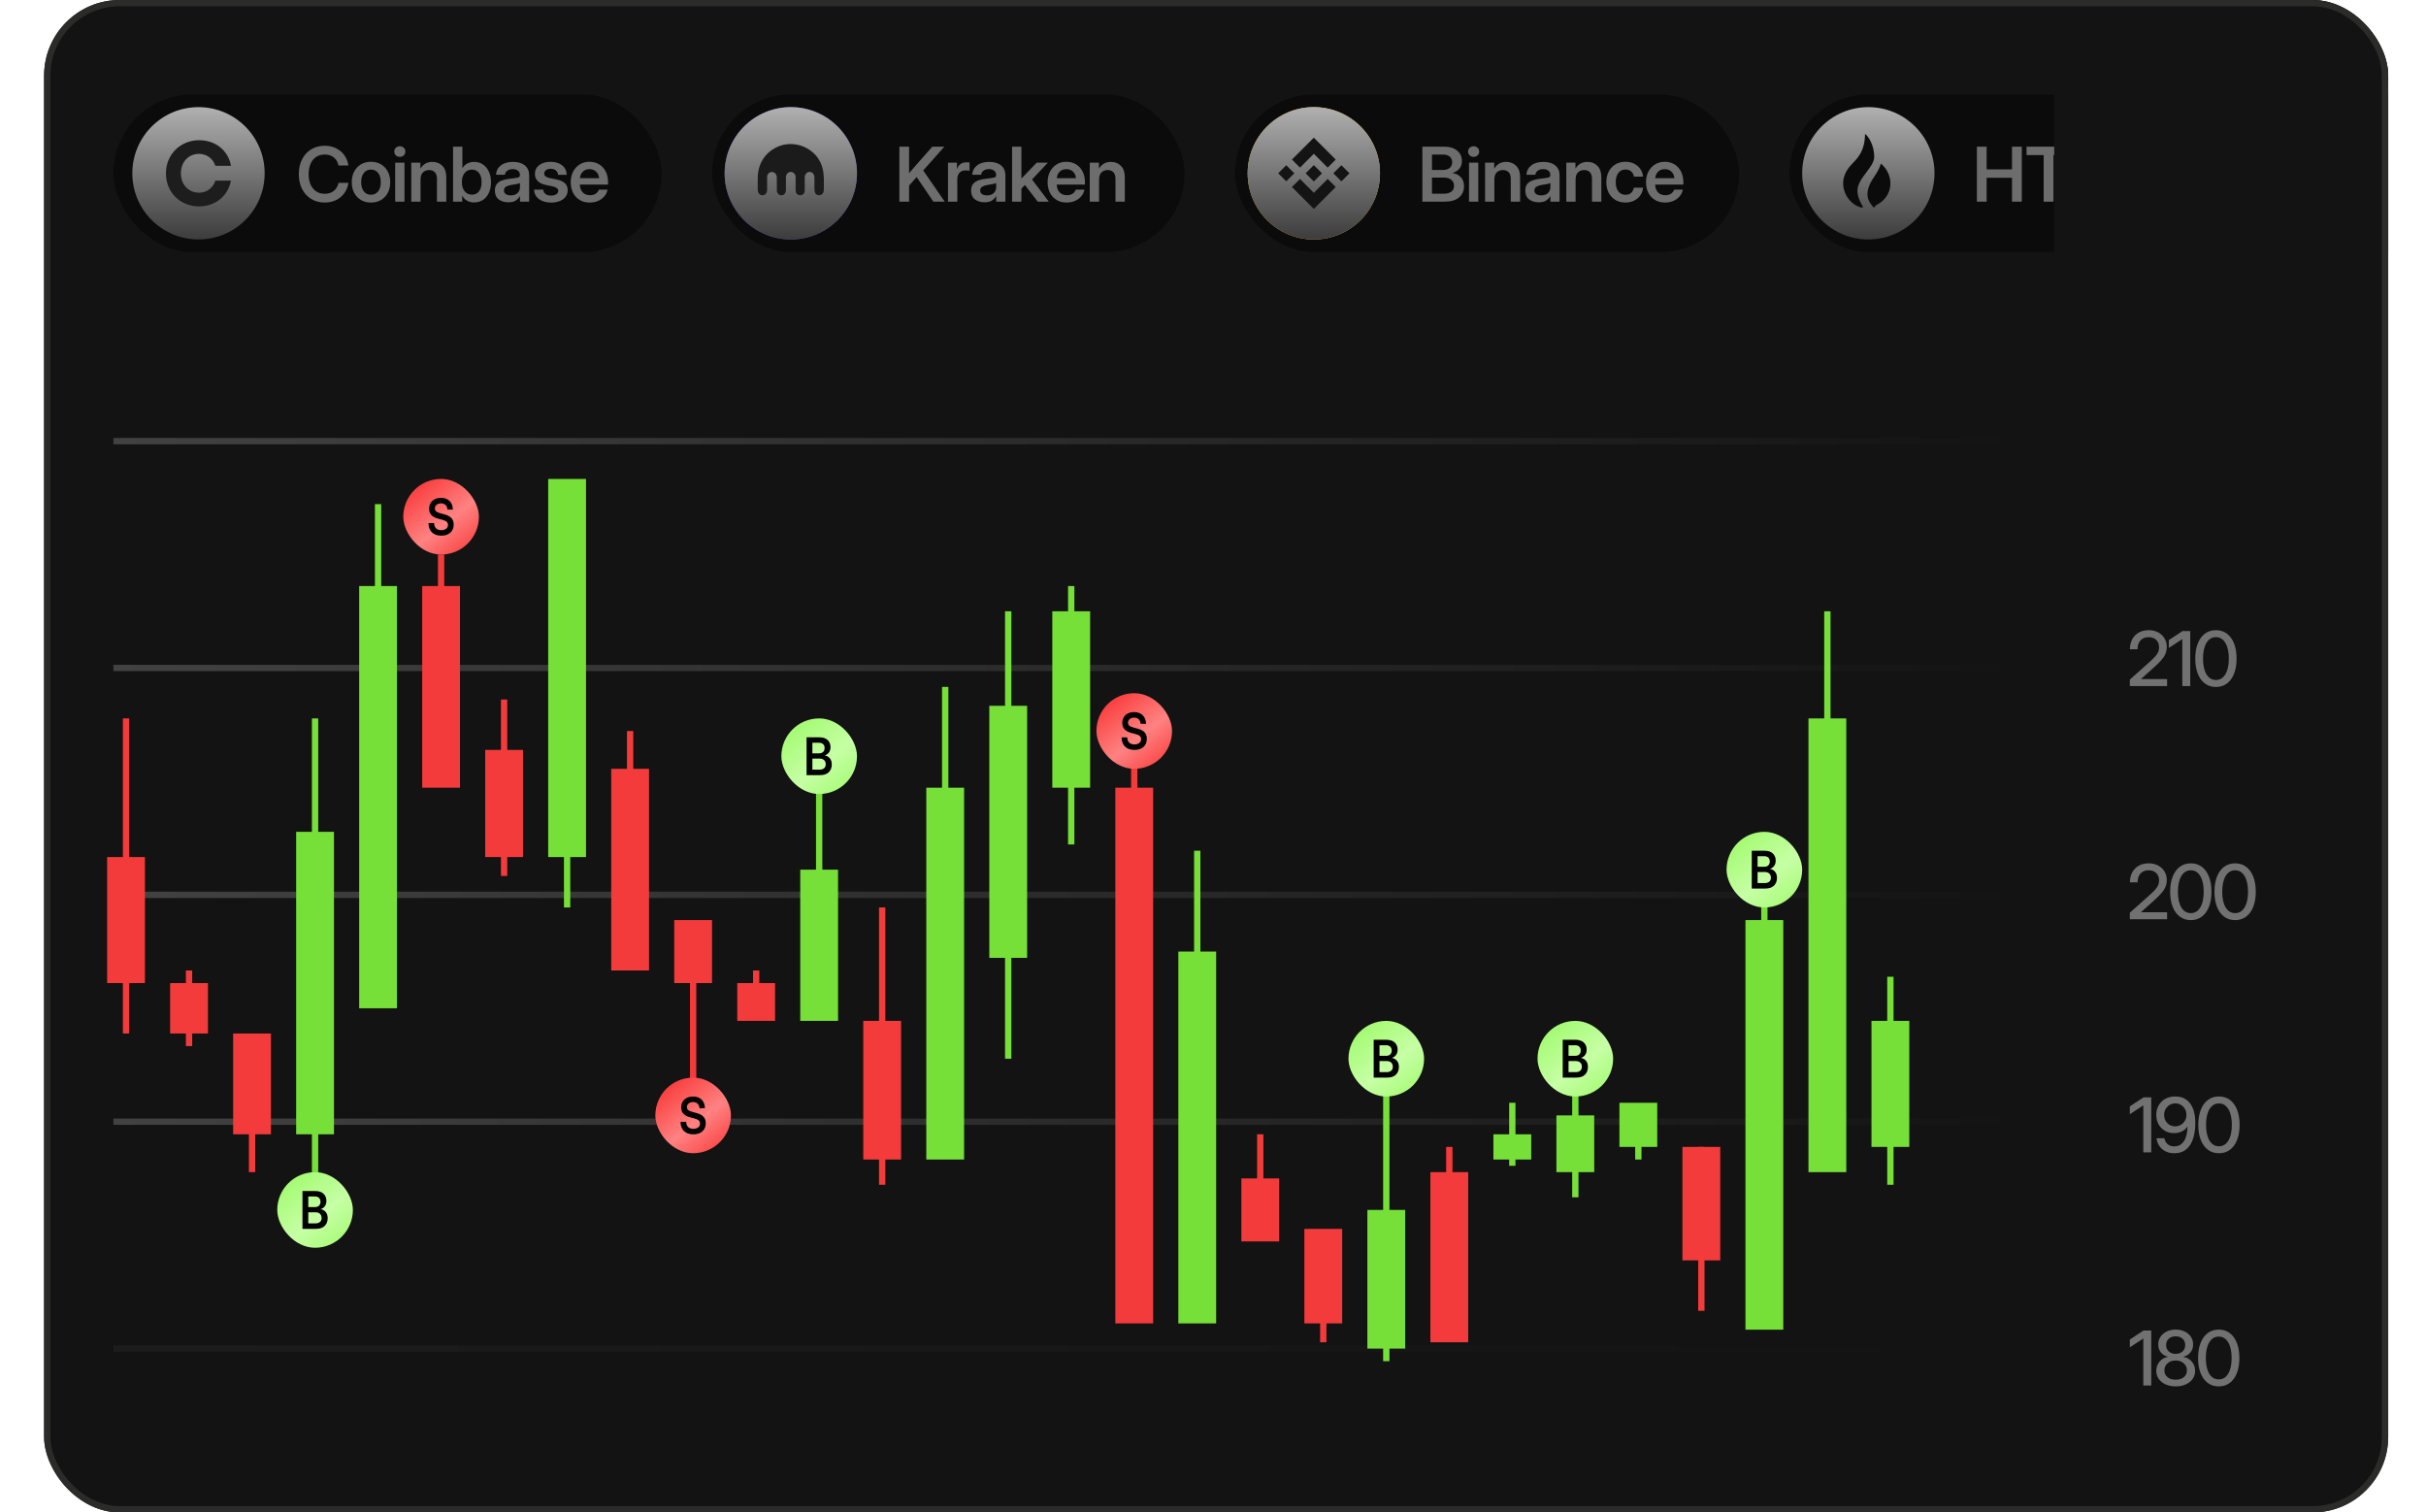 <svg width="385" height="240" viewBox="0 0 385 240" fill="none" xmlns="http://www.w3.org/2000/svg">
<g clip-path="url(#clip0_238_1617)">
<rect x="7" width="372" height="240" rx="12" fill="#131313"/>
<rect x="18" y="15" width="87" height="25" rx="12.5" fill="#0B0B0B"/>
<g clip-path="url(#clip1_238_1617)">
<path d="M31.5 38C37.299 38 42 33.299 42 27.5C42 21.701 37.299 17 31.5 17C25.701 17 21 21.701 21 27.5C21 33.299 25.701 38 31.5 38Z" fill="url(#paint0_linear_238_1617)"/>
<path d="M31.588 24.42C32.824 24.42 33.805 25.183 34.178 26.317H36.668C36.217 23.892 34.217 22.25 31.608 22.25C28.646 22.25 26.332 24.499 26.332 27.51C26.332 30.521 28.588 32.75 31.608 32.75C34.158 32.75 36.198 31.108 36.65 28.663H34.177C33.824 29.797 32.844 30.58 31.607 30.58C29.9 30.58 28.704 29.269 28.704 27.51C28.705 25.731 29.882 24.42 31.588 24.42Z" fill="#1D1D1D"/>
</g>
<path opacity="0.4" d="M93.59 32.141C92.973 32.141 92.438 32.002 91.984 31.725C91.531 31.447 91.182 31.066 90.936 30.582C90.693 30.094 90.572 29.537 90.572 28.912C90.572 28.283 90.697 27.727 90.947 27.242C91.201 26.754 91.551 26.371 91.996 26.094C92.441 25.812 92.953 25.672 93.531 25.672C94.125 25.672 94.644 25.809 95.09 26.082C95.535 26.355 95.881 26.734 96.127 27.219C96.373 27.699 96.496 28.256 96.496 28.889V29.293H92.019C92.039 29.797 92.188 30.203 92.465 30.512C92.742 30.82 93.129 30.975 93.625 30.975C93.996 30.975 94.303 30.895 94.545 30.734C94.787 30.57 94.951 30.355 95.037 30.09H96.42C96.342 30.492 96.17 30.848 95.904 31.156C95.643 31.465 95.312 31.707 94.914 31.883C94.516 32.055 94.074 32.141 93.59 32.141ZM92.031 28.273H95.078C95.031 27.832 94.871 27.484 94.598 27.23C94.328 26.973 93.981 26.844 93.555 26.844C93.125 26.844 92.775 26.973 92.506 27.23C92.24 27.484 92.082 27.832 92.031 28.273Z" fill="white"/>
<path opacity="0.4" d="M87.467 32.147C86.713 32.147 86.082 31.971 85.574 31.619C85.07 31.264 84.795 30.754 84.748 30.09H86.207C86.238 30.391 86.359 30.625 86.57 30.793C86.781 30.957 87.072 31.039 87.443 31.039C87.799 31.039 88.078 30.969 88.281 30.828C88.488 30.688 88.592 30.508 88.592 30.289C88.592 30.102 88.516 29.951 88.363 29.838C88.211 29.725 88.006 29.641 87.748 29.586L86.693 29.369C85.49 29.119 84.889 28.523 84.889 27.582C84.889 27.012 85.115 26.553 85.568 26.205C86.022 25.854 86.625 25.678 87.379 25.678C88.129 25.678 88.738 25.863 89.207 26.234C89.68 26.602 89.924 27.104 89.939 27.74H88.551C88.543 27.463 88.436 27.234 88.228 27.055C88.022 26.875 87.75 26.785 87.414 26.785C87.09 26.785 86.834 26.857 86.647 27.002C86.459 27.146 86.365 27.324 86.365 27.535C86.365 27.719 86.438 27.869 86.582 27.986C86.727 28.1 86.928 28.186 87.186 28.244L88.299 28.473C88.912 28.602 89.363 28.805 89.652 29.082C89.945 29.359 90.092 29.725 90.092 30.178C90.092 30.58 89.978 30.93 89.752 31.227C89.529 31.52 89.221 31.746 88.826 31.906C88.432 32.066 87.978 32.147 87.467 32.147Z" fill="white"/>
<path opacity="0.4" d="M80.676 32.1C80.059 32.1 79.547 31.945 79.141 31.637C78.738 31.324 78.537 30.859 78.537 30.242C78.537 29.773 78.65 29.412 78.877 29.158C79.107 28.9 79.406 28.713 79.773 28.596C80.144 28.479 80.543 28.398 80.969 28.355C81.543 28.289 81.943 28.23 82.17 28.18C82.397 28.129 82.51 27.998 82.51 27.787V27.74C82.51 27.475 82.408 27.258 82.205 27.09C82.006 26.922 81.731 26.838 81.379 26.838C81.019 26.838 80.727 26.922 80.5 27.09C80.277 27.258 80.156 27.473 80.137 27.734H78.713C78.748 27.121 79.004 26.627 79.481 26.252C79.957 25.877 80.6 25.689 81.408 25.689C82.213 25.689 82.842 25.877 83.295 26.252C83.748 26.627 83.975 27.137 83.975 27.781V32H82.522V31.127H82.498C82.35 31.4 82.135 31.631 81.853 31.818C81.572 32.006 81.18 32.1 80.676 32.1ZM81.039 31.004C81.523 31.004 81.891 30.879 82.141 30.629C82.391 30.375 82.516 30.068 82.516 29.709V29.041C82.426 29.1 82.252 29.154 81.994 29.205C81.736 29.252 81.455 29.299 81.15 29.346C80.834 29.393 80.559 29.482 80.324 29.615C80.094 29.744 79.978 29.949 79.978 30.23C79.978 30.473 80.074 30.662 80.266 30.799C80.457 30.936 80.715 31.004 81.039 31.004Z" fill="white"/>
<path opacity="0.4" d="M75.242 32.123C74.836 32.123 74.469 32.035 74.141 31.859C73.816 31.684 73.559 31.416 73.367 31.057H73.356V32H71.902V23.27H73.379V26.691H73.391C73.59 26.352 73.85 26.1 74.17 25.936C74.49 25.771 74.85 25.689 75.248 25.689C75.779 25.689 76.244 25.826 76.643 26.1C77.045 26.369 77.357 26.746 77.58 27.23C77.807 27.711 77.92 28.268 77.92 28.9C77.92 29.545 77.809 30.109 77.586 30.594C77.367 31.074 77.057 31.449 76.654 31.719C76.252 31.988 75.781 32.123 75.242 32.123ZM74.897 30.887C75.353 30.887 75.723 30.717 76.004 30.377C76.285 30.033 76.426 29.541 76.426 28.9C76.426 28.264 76.285 27.773 76.004 27.43C75.723 27.086 75.353 26.914 74.897 26.914C74.412 26.914 74.023 27.096 73.731 27.459C73.441 27.818 73.297 28.299 73.297 28.9C73.297 29.502 73.441 29.984 73.731 30.348C74.023 30.707 74.412 30.887 74.897 30.887Z" fill="white"/>
<path opacity="0.4" d="M66.74 28.502V32H65.264V25.812H66.717V26.762C67.147 26.047 67.779 25.689 68.615 25.689C69.264 25.689 69.793 25.898 70.203 26.316C70.617 26.734 70.824 27.34 70.824 28.133V32H69.342V28.367C69.342 27.914 69.232 27.57 69.014 27.336C68.795 27.102 68.488 26.984 68.094 26.984C67.707 26.984 67.385 27.105 67.127 27.348C66.869 27.59 66.74 27.975 66.74 28.502Z" fill="white"/>
<path opacity="0.4" d="M62.715 32V25.812H64.191V32H62.715ZM63.453 24.893C63.199 24.893 62.988 24.812 62.82 24.652C62.652 24.488 62.568 24.287 62.568 24.049C62.568 23.811 62.652 23.611 62.82 23.451C62.988 23.291 63.199 23.211 63.453 23.211C63.703 23.211 63.912 23.291 64.08 23.451C64.248 23.611 64.332 23.811 64.332 24.049C64.332 24.287 64.248 24.488 64.08 24.652C63.912 24.812 63.703 24.893 63.453 24.893Z" fill="white"/>
<path opacity="0.4" d="M58.877 32.141C58.268 32.141 57.734 32.006 57.277 31.736C56.82 31.463 56.463 31.084 56.205 30.6C55.951 30.115 55.824 29.553 55.824 28.912C55.824 28.271 55.951 27.709 56.205 27.225C56.463 26.736 56.82 26.355 57.277 26.082C57.734 25.809 58.268 25.672 58.877 25.672C59.482 25.672 60.014 25.809 60.471 26.082C60.932 26.355 61.289 26.736 61.543 27.225C61.801 27.709 61.93 28.271 61.93 28.912C61.93 29.553 61.801 30.115 61.543 30.6C61.289 31.084 60.932 31.463 60.471 31.736C60.014 32.006 59.482 32.141 58.877 32.141ZM58.877 30.904C59.35 30.904 59.727 30.727 60.008 30.371C60.289 30.016 60.43 29.529 60.43 28.912C60.43 28.295 60.289 27.807 60.008 27.447C59.727 27.088 59.35 26.908 58.877 26.908C58.4 26.908 58.022 27.088 57.74 27.447C57.459 27.803 57.318 28.291 57.318 28.912C57.318 29.529 57.459 30.016 57.74 30.371C58.022 30.727 58.4 30.904 58.877 30.904Z" fill="white"/>
<path opacity="0.4" d="M51.535 32.141C50.73 32.141 50.02 31.955 49.402 31.584C48.785 31.213 48.301 30.689 47.949 30.014C47.598 29.338 47.422 28.547 47.422 27.641C47.422 26.727 47.598 25.932 47.949 25.256C48.301 24.58 48.785 24.057 49.402 23.686C50.02 23.314 50.73 23.129 51.535 23.129C52.191 23.129 52.785 23.258 53.316 23.516C53.848 23.773 54.285 24.137 54.629 24.605C54.977 25.074 55.199 25.627 55.297 26.264H53.721C53.603 25.709 53.352 25.279 52.965 24.975C52.578 24.67 52.105 24.518 51.547 24.518C51.016 24.518 50.557 24.646 50.17 24.904C49.787 25.162 49.492 25.525 49.285 25.994C49.082 26.463 48.98 27.012 48.98 27.641C48.98 28.266 49.082 28.812 49.285 29.281C49.492 29.746 49.787 30.107 50.17 30.365C50.553 30.623 51.012 30.752 51.547 30.752C52.102 30.752 52.572 30.602 52.959 30.301C53.346 30 53.602 29.572 53.727 29.018H55.297C55.199 29.654 54.977 30.207 54.629 30.676C54.285 31.141 53.848 31.502 53.316 31.76C52.785 32.014 52.191 32.141 51.535 32.141Z" fill="white"/>
<rect x="113" y="15" width="75" height="25" rx="12.5" fill="#0B0B0B"/>
<path opacity="0.4" d="M174.422 28.502V32H172.945V25.812H174.398V26.762C174.828 26.047 175.461 25.689 176.297 25.689C176.945 25.689 177.475 25.898 177.885 26.316C178.299 26.734 178.506 27.34 178.506 28.133V32H177.023V28.367C177.023 27.914 176.914 27.57 176.695 27.336C176.477 27.102 176.17 26.984 175.775 26.984C175.389 26.984 175.066 27.105 174.809 27.348C174.551 27.59 174.422 27.975 174.422 28.502Z" fill="white"/>
<path opacity="0.4" d="M169.27 32.141C168.652 32.141 168.117 32.002 167.664 31.725C167.211 31.447 166.861 31.066 166.615 30.582C166.373 30.094 166.252 29.537 166.252 28.912C166.252 28.283 166.377 27.727 166.627 27.242C166.881 26.754 167.23 26.371 167.676 26.094C168.121 25.812 168.633 25.672 169.211 25.672C169.805 25.672 170.324 25.809 170.77 26.082C171.215 26.355 171.561 26.734 171.807 27.219C172.053 27.699 172.176 28.256 172.176 28.889V29.293H167.699C167.719 29.797 167.867 30.203 168.145 30.512C168.422 30.82 168.809 30.975 169.305 30.975C169.676 30.975 169.982 30.895 170.225 30.734C170.467 30.57 170.631 30.355 170.717 30.09H172.1C172.021 30.492 171.85 30.848 171.584 31.156C171.322 31.465 170.992 31.707 170.594 31.883C170.195 32.055 169.754 32.141 169.27 32.141ZM167.711 28.273H170.758C170.711 27.832 170.551 27.484 170.277 27.23C170.008 26.973 169.66 26.844 169.234 26.844C168.805 26.844 168.455 26.973 168.186 27.23C167.92 27.484 167.762 27.832 167.711 28.273Z" fill="white"/>
<path opacity="0.4" d="M160.615 32V23.27H162.092V28.32H162.109L164.518 25.812H166.293L163.779 28.484L166.445 32H164.682L162.654 29.352L162.092 29.932V32H160.615Z" fill="white"/>
<path opacity="0.4" d="M156.25 32.1C155.633 32.1 155.121 31.945 154.715 31.637C154.312 31.324 154.111 30.859 154.111 30.242C154.111 29.773 154.225 29.412 154.451 29.158C154.682 28.9 154.98 28.713 155.348 28.596C155.719 28.479 156.117 28.398 156.543 28.355C157.117 28.289 157.518 28.23 157.744 28.18C157.971 28.129 158.084 27.998 158.084 27.787V27.74C158.084 27.475 157.982 27.258 157.779 27.09C157.58 26.922 157.305 26.838 156.953 26.838C156.594 26.838 156.301 26.922 156.074 27.09C155.852 27.258 155.73 27.473 155.711 27.734H154.287C154.322 27.121 154.578 26.627 155.055 26.252C155.531 25.877 156.174 25.689 156.982 25.689C157.787 25.689 158.416 25.877 158.869 26.252C159.322 26.627 159.549 27.137 159.549 27.781V32H158.096V31.127H158.072C157.924 31.4 157.709 31.631 157.428 31.818C157.146 32.006 156.754 32.1 156.25 32.1ZM156.613 31.004C157.098 31.004 157.465 30.879 157.715 30.629C157.965 30.375 158.09 30.068 158.09 29.709V29.041C158 29.1 157.826 29.154 157.568 29.205C157.311 29.252 157.029 29.299 156.725 29.346C156.408 29.393 156.133 29.482 155.898 29.615C155.668 29.744 155.553 29.949 155.553 30.23C155.553 30.473 155.648 30.662 155.84 30.799C156.031 30.936 156.289 31.004 156.613 31.004Z" fill="white"/>
<path opacity="0.4" d="M150.443 32V25.812H151.867V26.838H151.885C151.998 26.486 152.176 26.219 152.418 26.035C152.664 25.848 152.986 25.754 153.385 25.754C153.486 25.754 153.576 25.758 153.654 25.766C153.736 25.77 153.807 25.773 153.865 25.777V27.09C153.811 27.082 153.717 27.072 153.584 27.061C153.451 27.049 153.312 27.043 153.168 27.043C152.816 27.043 152.52 27.164 152.277 27.406C152.039 27.648 151.92 28.012 151.92 28.496V32H150.443Z" fill="white"/>
<path opacity="0.4" d="M142.727 32V23.27H144.273V27.482C144.5 27.217 144.727 26.953 144.953 26.691C145.184 26.43 145.412 26.166 145.639 25.9L147.959 23.27H149.869L146.512 27.049L149.928 32H148.123L145.469 28.092L144.273 29.445V32H142.727Z" fill="white"/>
<g clip-path="url(#clip2_238_1617)">
<path d="M125.5 38C131.299 38 136 33.299 136 27.5C136 21.701 131.299 17 125.5 17C119.701 17 115 21.701 115 27.5C115 33.299 119.701 38 125.5 38Z" fill="#5741D9"/>
<path d="M125.5 38C131.299 38 136 33.299 136 27.5C136 21.701 131.299 17 125.5 17C119.701 17 115 21.701 115 27.5C115 33.299 119.701 38 125.5 38Z" fill="url(#paint1_linear_238_1617)"/>
<path d="M120.253 28.985C120.253 28.785 120.256 28.585 120.252 28.386C120.242 28 120.27 27.614 120.335 27.233C120.446 26.594 120.647 25.991 120.976 25.434C121.528 24.497 122.306 23.809 123.285 23.347C123.718 23.14 124.179 22.998 124.653 22.924C124.9 22.887 125.149 22.856 125.402 22.858C126.474 22.866 127.473 23.131 128.376 23.723C129.26 24.303 129.923 25.07 130.322 26.056C130.506 26.519 130.628 27.005 130.685 27.5C130.753 28.047 130.756 28.596 130.747 29.147C130.741 29.444 130.742 29.742 130.738 30.038C130.735 30.167 130.731 30.296 130.697 30.423C130.563 30.915 130.001 31.139 129.589 30.866C129.405 30.745 129.314 30.567 129.282 30.353C129.259 30.211 129.247 30.066 129.247 29.922V28.13C129.247 27.895 129.174 27.687 129.014 27.514C128.734 27.214 128.305 27.202 127.991 27.48C127.815 27.637 127.735 27.835 127.718 28.064C127.711 28.149 127.709 28.235 127.709 28.321C127.707 28.98 127.71 29.638 127.705 30.297C127.702 30.67 127.418 30.956 127.037 30.982C126.862 30.995 126.688 30.942 126.549 30.834C126.41 30.726 126.317 30.57 126.288 30.396C126.271 30.297 126.264 30.196 126.265 30.095C126.265 29.432 126.266 28.77 126.265 28.107C126.268 27.889 126.185 27.679 126.033 27.522C125.719 27.192 125.246 27.202 124.941 27.542C124.791 27.707 124.726 27.901 124.726 28.121C124.726 28.776 124.725 29.431 124.726 30.086C124.726 30.255 124.706 30.42 124.636 30.576C124.58 30.705 124.486 30.814 124.367 30.889C124.247 30.963 124.107 31 123.967 30.992C123.687 30.983 123.45 30.808 123.343 30.526C123.301 30.416 123.28 30.298 123.281 30.18C123.282 29.546 123.282 28.912 123.28 28.278C123.28 28.138 123.274 27.996 123.232 27.86C123.136 27.548 122.928 27.349 122.607 27.297C122.281 27.243 122.038 27.397 121.857 27.66C121.77 27.786 121.741 27.927 121.741 28.077C121.741 28.679 121.742 29.28 121.743 29.882C121.743 30.059 121.746 30.236 121.706 30.411C121.64 30.701 121.361 31.017 120.94 30.986C120.65 30.965 120.371 30.725 120.29 30.417C120.263 30.309 120.249 30.197 120.25 30.085C120.254 29.716 120.254 29.351 120.252 28.985L120.253 28.985Z" fill="#1B1B1B"/>
</g>
<rect x="196" y="15" width="80" height="25" rx="12.5" fill="#0B0B0B"/>
<g clip-path="url(#clip3_238_1617)">
<path d="M208.5 38C214.299 38 219 33.299 219 27.5C219 21.701 214.299 17 208.5 17C202.701 17 198 21.701 198 27.5C198 33.299 202.701 38 208.5 38Z" fill="#F3BA2F"/>
<path d="M208.5 38C214.299 38 219 33.299 219 27.5C219 21.701 214.299 17 208.5 17C202.701 17 198 21.701 198 27.5C198 33.299 202.701 38 208.5 38Z" fill="url(#paint2_linear_238_1617)"/>
<path d="M206.303 26.598L208.499 24.401L210.696 26.6L211.973 25.322L208.499 21.846L205.025 25.32L206.303 26.598Z" fill="#141414"/>
<path d="M202.846 27.499L204.123 26.221L205.401 27.499L204.123 28.776L202.846 27.499Z" fill="#141414"/>
<path d="M206.303 28.402L208.5 30.599L210.696 28.4L211.976 29.678H211.974L208.5 33.154L205.025 29.68L205.023 29.678L206.303 28.402Z" fill="#141414"/>
<path d="M211.598 27.501L212.875 26.224L214.153 27.501L212.875 28.779L211.598 27.501Z" fill="#141414"/>
<path d="M209.795 27.5L208.499 26.202L207.542 27.162L207.431 27.27L207.203 27.498L207.201 27.5L207.203 27.502L208.499 28.798L209.795 27.5Z" fill="#141414"/>
</g>
<path opacity="0.4" d="M264.236 32.141C263.619 32.141 263.084 32.002 262.631 31.725C262.178 31.447 261.828 31.066 261.582 30.582C261.34 30.094 261.219 29.537 261.219 28.912C261.219 28.283 261.344 27.727 261.594 27.242C261.848 26.754 262.197 26.371 262.643 26.094C263.088 25.812 263.6 25.672 264.178 25.672C264.771 25.672 265.291 25.809 265.736 26.082C266.182 26.355 266.527 26.734 266.773 27.219C267.02 27.699 267.143 28.256 267.143 28.889V29.293H262.666C262.686 29.797 262.834 30.203 263.111 30.512C263.389 30.82 263.775 30.975 264.271 30.975C264.643 30.975 264.949 30.895 265.191 30.734C265.434 30.57 265.598 30.355 265.684 30.09H267.066C266.988 30.492 266.816 30.848 266.551 31.156C266.289 31.465 265.959 31.707 265.561 31.883C265.162 32.055 264.721 32.141 264.236 32.141ZM262.678 28.273H265.725C265.678 27.832 265.518 27.484 265.244 27.23C264.975 26.973 264.627 26.844 264.201 26.844C263.771 26.844 263.422 26.973 263.152 27.23C262.887 27.484 262.729 27.832 262.678 28.273Z" fill="white"/>
<path opacity="0.4" d="M257.943 32.141C257.342 32.141 256.812 32.004 256.355 31.73C255.902 31.457 255.549 31.078 255.295 30.594C255.045 30.109 254.92 29.549 254.92 28.912C254.92 28.275 255.045 27.715 255.295 27.23C255.549 26.742 255.902 26.361 256.355 26.088C256.812 25.811 257.342 25.672 257.943 25.672C258.463 25.672 258.926 25.773 259.332 25.977C259.738 26.176 260.064 26.453 260.311 26.809C260.561 27.16 260.707 27.566 260.75 28.027H259.303C259.248 27.695 259.105 27.426 258.875 27.219C258.648 27.008 258.344 26.902 257.961 26.902C257.477 26.902 257.098 27.084 256.824 27.447C256.551 27.811 256.414 28.299 256.414 28.912C256.414 29.521 256.551 30.008 256.824 30.371C257.098 30.73 257.477 30.91 257.961 30.91C258.348 30.91 258.648 30.809 258.863 30.605C259.078 30.398 259.221 30.123 259.291 29.779H260.75C260.715 30.232 260.572 30.637 260.322 30.992C260.076 31.348 259.748 31.629 259.338 31.836C258.932 32.039 258.467 32.141 257.943 32.141Z" fill="white"/>
<path opacity="0.4" d="M250.043 28.502V32H248.566V25.812H250.02V26.762C250.449 26.047 251.082 25.689 251.918 25.689C252.566 25.689 253.096 25.898 253.506 26.316C253.92 26.734 254.127 27.34 254.127 28.133V32H252.645V28.367C252.645 27.914 252.535 27.57 252.316 27.336C252.098 27.102 251.791 26.984 251.396 26.984C251.01 26.984 250.688 27.105 250.43 27.348C250.172 27.59 250.043 27.975 250.043 28.502Z" fill="white"/>
<path opacity="0.4" d="M244.201 32.1C243.584 32.1 243.072 31.945 242.666 31.637C242.264 31.324 242.062 30.859 242.062 30.242C242.062 29.773 242.176 29.412 242.402 29.158C242.633 28.9 242.932 28.713 243.299 28.596C243.67 28.479 244.068 28.398 244.494 28.355C245.068 28.289 245.469 28.23 245.695 28.18C245.922 28.129 246.035 27.998 246.035 27.787V27.74C246.035 27.475 245.934 27.258 245.73 27.09C245.531 26.922 245.256 26.838 244.904 26.838C244.545 26.838 244.252 26.922 244.025 27.09C243.803 27.258 243.682 27.473 243.662 27.734H242.238C242.273 27.121 242.529 26.627 243.006 26.252C243.482 25.877 244.125 25.689 244.934 25.689C245.738 25.689 246.367 25.877 246.82 26.252C247.273 26.627 247.5 27.137 247.5 27.781V32H246.047V31.127H246.023C245.875 31.4 245.66 31.631 245.379 31.818C245.098 32.006 244.705 32.1 244.201 32.1ZM244.564 31.004C245.049 31.004 245.416 30.879 245.666 30.629C245.916 30.375 246.041 30.068 246.041 29.709V29.041C245.951 29.1 245.777 29.154 245.52 29.205C245.262 29.252 244.98 29.299 244.676 29.346C244.359 29.393 244.084 29.482 243.85 29.615C243.619 29.744 243.504 29.949 243.504 30.23C243.504 30.473 243.6 30.662 243.791 30.799C243.982 30.936 244.24 31.004 244.564 31.004Z" fill="white"/>
<path opacity="0.4" d="M237.152 28.502V32H235.676V25.812H237.129V26.762C237.559 26.047 238.191 25.689 239.027 25.689C239.676 25.689 240.205 25.898 240.615 26.316C241.029 26.734 241.236 27.34 241.236 28.133V32H239.754V28.367C239.754 27.914 239.645 27.57 239.426 27.336C239.207 27.102 238.9 26.984 238.506 26.984C238.119 26.984 237.797 27.105 237.539 27.348C237.281 27.59 237.152 27.975 237.152 28.502Z" fill="white"/>
<path opacity="0.4" d="M233.127 32V25.812H234.604V32H233.127ZM233.865 24.893C233.611 24.893 233.4 24.812 233.232 24.652C233.064 24.488 232.98 24.287 232.98 24.049C232.98 23.811 233.064 23.611 233.232 23.451C233.4 23.291 233.611 23.211 233.865 23.211C234.115 23.211 234.324 23.291 234.492 23.451C234.66 23.611 234.744 23.811 234.744 24.049C234.744 24.287 234.66 24.488 234.492 24.652C234.324 24.812 234.115 24.893 233.865 24.893Z" fill="white"/>
<path opacity="0.4" d="M225.727 32V23.27H229.102C230.023 23.27 230.736 23.477 231.24 23.891C231.748 24.305 232.002 24.854 232.002 25.537C232.002 26.041 231.865 26.453 231.592 26.773C231.322 27.094 230.953 27.318 230.484 27.447V27.459C231.004 27.521 231.441 27.73 231.797 28.086C232.156 28.438 232.336 28.924 232.336 29.545C232.336 30.279 232.074 30.873 231.551 31.326C231.031 31.775 230.266 32 229.254 32H225.727ZM227.25 30.74H229.09C229.617 30.74 230.025 30.633 230.314 30.418C230.604 30.203 230.748 29.895 230.748 29.492C230.748 29.086 230.605 28.766 230.32 28.531C230.039 28.297 229.641 28.18 229.125 28.18H227.25V30.74ZM227.25 26.967H229.031C229.477 26.967 229.824 26.857 230.074 26.639C230.328 26.416 230.455 26.119 230.455 25.748C230.455 25.373 230.328 25.076 230.074 24.857C229.824 24.639 229.477 24.529 229.031 24.529H227.25V26.967Z" fill="white"/>
<rect x="284" y="15" width="61" height="25" rx="12.5" fill="#0B0B0B"/>
<path fill-rule="evenodd" clip-rule="evenodd" d="M307 27.5C307 33.299 302.299 38 296.5 38C290.701 38 286 33.299 286 27.5C286 21.701 290.701 17 296.5 17C302.299 17 307 21.701 307 27.5ZM296.018 21.283C296.632 21.755 297.433 23.196 297.433 24.868C297.433 25.704 296.824 26.509 296.188 27.349C295.448 28.327 294.672 29.353 294.782 30.53C294.865 31.406 295.228 32.059 295.453 32.463C295.69 32.89 295.773 33.039 295.208 32.88C293.247 32.331 291.321 29.346 293.392 26.618C293.58 26.373 293.8 26.141 294.031 25.898L294.031 25.898C294.906 24.973 295.935 23.886 295.975 21.326C295.975 21.257 296.018 21.283 296.018 21.283ZM298.465 25.975C298.482 25.966 298.499 25.966 298.507 25.975C298.942 26.327 300.161 27.536 299.982 29.466C299.803 31.448 298.166 32.323 298.098 32.357C297.659 32.567 297.527 32.775 297.461 32.879C297.436 32.919 297.42 32.944 297.4 32.947C297.369 32.953 297.328 32.904 297.22 32.778C296.615 32.074 295.541 30.77 297.425 28.059C297.979 27.262 298.422 26.387 298.456 25.984L298.465 25.975Z" fill="url(#paint3_linear_238_1617)"/>
<path opacity="0.4" d="M328.715 32L331.85 27.535L328.961 23.27H330.73L331.809 24.887C331.961 25.125 332.113 25.363 332.266 25.602C332.418 25.836 332.568 26.072 332.717 26.311C332.869 26.072 333.021 25.836 333.174 25.602C333.326 25.363 333.482 25.125 333.643 24.887L334.738 23.27H336.461L333.596 27.488L336.689 32H334.891L333.555 30.02C333.41 29.805 333.266 29.59 333.121 29.375C332.98 29.156 332.84 28.939 332.699 28.725C332.559 28.939 332.416 29.156 332.271 29.375C332.127 29.59 331.98 29.805 331.832 30.02L330.473 32H328.715Z" fill="white"/>
<path opacity="0.4" d="M321.607 24.611V23.27H328.586V24.611H325.879V32H324.326V24.611H321.607Z" fill="white"/>
<path opacity="0.4" d="M313.727 32V23.27H315.273V26.873H319.299V23.27H320.852V32H319.299V28.215H315.273V32H313.727Z" fill="white"/>
<rect x="353" y="15" width="61" height="25" rx="12.5" fill="#0B0B0B"/>
<g clip-path="url(#clip4_238_1617)">
<path d="M365.5 38C371.299 38 376 33.299 376 27.5C376 21.701 371.299 17 365.5 17C359.701 17 355 21.701 355 27.5C355 33.299 359.701 38 365.5 38Z" fill="#03CA9B"/>
<path d="M365.5 38C371.299 38 376 33.299 376 27.5C376 21.701 371.299 17 365.5 17C359.701 17 355 21.701 355 27.5C355 33.299 359.701 38 365.5 38Z" fill="url(#paint4_linear_238_1617)"/>
<path d="M370.028 22.64C369.994 22.625 366.47 22.135 362.986 24.421C360.824 25.843 360.537 27.924 360.636 29.312C365.703 28.74 369.914 22.805 370.028 22.64ZM360.979 30.854C361.415 31.636 364.707 33.409 367.621 30.963C370.535 28.518 370.291 24.068 370.028 22.64C369.937 22.847 366.755 29.959 360.979 30.853" fill="#141414"/>
</g>
<g filter="url(#filter0_f_238_1617)">
<path d="M326 -12H535V60H326V-12Z" fill="#131313"/>
</g>
<path opacity="0.4" d="M351.664 109.012C350.988 109.012 350.404 108.828 349.912 108.461C349.424 108.094 349.047 107.574 348.781 106.902C348.516 106.227 348.383 105.43 348.383 104.512C348.383 103.59 348.516 102.791 348.781 102.115C349.047 101.439 349.424 100.918 349.912 100.551C350.404 100.184 350.988 100 351.664 100C352.336 100 352.916 100.184 353.404 100.551C353.896 100.918 354.275 101.439 354.541 102.115C354.807 102.791 354.939 103.59 354.939 104.512C354.939 105.43 354.807 106.227 354.541 106.902C354.275 107.574 353.896 108.094 353.404 108.461C352.916 108.828 352.336 109.012 351.664 109.012ZM351.664 107.904C352.297 107.904 352.795 107.604 353.158 107.002C353.525 106.396 353.709 105.566 353.709 104.512C353.709 103.453 353.525 102.621 353.158 102.016C352.795 101.41 352.297 101.107 351.664 101.107C351.027 101.107 350.525 101.41 350.158 102.016C349.795 102.621 349.613 103.453 349.613 104.512C349.613 105.566 349.795 106.396 350.158 107.002C350.525 107.604 351.027 107.904 351.664 107.904Z" fill="white"/>
<path opacity="0.4" d="M347.586 100.141V108.871H346.326V101.418H346.32L344.188 102.812V101.57L346.361 100.141H347.586Z" fill="white"/>
<path opacity="0.4" d="M338 108.871V107.84L341.141 105.039C341.473 104.738 341.75 104.469 341.973 104.23C342.195 103.988 342.361 103.75 342.471 103.516C342.584 103.281 342.641 103.018 342.641 102.725C342.641 102.229 342.492 101.836 342.195 101.547C341.898 101.254 341.494 101.107 340.982 101.107C340.428 101.107 339.996 101.279 339.688 101.623C339.379 101.967 339.225 102.434 339.225 103.023H338.012C338.012 102.426 338.133 101.9 338.375 101.447C338.621 100.994 338.965 100.641 339.406 100.387C339.852 100.129 340.375 100 340.977 100C341.539 100 342.037 100.113 342.471 100.34C342.904 100.562 343.244 100.875 343.49 101.277C343.74 101.676 343.865 102.139 343.865 102.666C343.865 103.248 343.705 103.773 343.385 104.242C343.064 104.707 342.59 105.221 341.961 105.783L339.77 107.752V107.764H343.912V108.871H338Z" fill="white"/>
<path opacity="0.4" d="M354.711 146.008C354.035 146.008 353.451 145.824 352.959 145.457C352.471 145.09 352.094 144.57 351.828 143.898C351.562 143.223 351.43 142.426 351.43 141.508C351.43 140.586 351.562 139.787 351.828 139.111C352.094 138.436 352.471 137.914 352.959 137.547C353.451 137.18 354.035 136.996 354.711 136.996C355.383 136.996 355.963 137.18 356.451 137.547C356.943 137.914 357.322 138.436 357.588 139.111C357.854 139.787 357.986 140.586 357.986 141.508C357.986 142.426 357.854 143.223 357.588 143.898C357.322 144.57 356.943 145.09 356.451 145.457C355.963 145.824 355.383 146.008 354.711 146.008ZM354.711 144.9C355.344 144.9 355.842 144.6 356.205 143.998C356.572 143.393 356.756 142.562 356.756 141.508C356.756 140.449 356.572 139.617 356.205 139.012C355.842 138.406 355.344 138.104 354.711 138.104C354.074 138.104 353.572 138.406 353.205 139.012C352.842 139.617 352.66 140.449 352.66 141.508C352.66 142.562 352.842 143.393 353.205 143.998C353.572 144.6 354.074 144.9 354.711 144.9Z" fill="white"/>
<path opacity="0.4" d="M347.68 146.008C347.004 146.008 346.42 145.824 345.928 145.457C345.439 145.09 345.062 144.57 344.797 143.898C344.531 143.223 344.398 142.426 344.398 141.508C344.398 140.586 344.531 139.787 344.797 139.111C345.062 138.436 345.439 137.914 345.928 137.547C346.42 137.18 347.004 136.996 347.68 136.996C348.352 136.996 348.932 137.18 349.42 137.547C349.912 137.914 350.291 138.436 350.557 139.111C350.822 139.787 350.955 140.586 350.955 141.508C350.955 142.426 350.822 143.223 350.557 143.898C350.291 144.57 349.912 145.09 349.42 145.457C348.932 145.824 348.352 146.008 347.68 146.008ZM347.68 144.9C348.313 144.9 348.811 144.6 349.174 143.998C349.541 143.393 349.725 142.562 349.725 141.508C349.725 140.449 349.541 139.617 349.174 139.012C348.811 138.406 348.313 138.104 347.68 138.104C347.043 138.104 346.541 138.406 346.174 139.012C345.811 139.617 345.629 140.449 345.629 141.508C345.629 142.562 345.811 143.393 346.174 143.998C346.541 144.6 347.043 144.9 347.68 144.9Z" fill="white"/>
<path opacity="0.4" d="M338 145.867V144.836L341.141 142.035C341.473 141.734 341.75 141.465 341.973 141.227C342.195 140.984 342.361 140.746 342.471 140.512C342.584 140.277 342.641 140.014 342.641 139.721C342.641 139.225 342.492 138.832 342.195 138.543C341.898 138.25 341.494 138.104 340.982 138.104C340.428 138.104 339.996 138.275 339.688 138.619C339.379 138.963 339.225 139.43 339.225 140.02H338.012C338.012 139.422 338.133 138.896 338.375 138.443C338.621 137.99 338.965 137.637 339.406 137.383C339.852 137.125 340.375 136.996 340.977 136.996C341.539 136.996 342.037 137.109 342.471 137.336C342.904 137.559 343.244 137.871 343.49 138.273C343.74 138.672 343.865 139.135 343.865 139.662C343.865 140.244 343.705 140.77 343.385 141.238C343.064 141.703 342.59 142.217 341.961 142.779L339.77 144.748V144.76H343.912V145.867H338Z" fill="white"/>
<path opacity="0.4" d="M352.145 183.004C351.469 183.004 350.885 182.82 350.393 182.453C349.904 182.086 349.527 181.566 349.262 180.895C348.996 180.219 348.863 179.422 348.863 178.504C348.863 177.582 348.996 176.783 349.262 176.107C349.527 175.432 349.904 174.91 350.393 174.543C350.885 174.176 351.469 173.992 352.145 173.992C352.816 173.992 353.396 174.176 353.885 174.543C354.377 174.91 354.756 175.432 355.021 176.107C355.287 176.783 355.42 177.582 355.42 178.504C355.42 179.422 355.287 180.219 355.021 180.895C354.756 181.566 354.377 182.086 353.885 182.453C353.396 182.82 352.816 183.004 352.145 183.004ZM352.145 181.896C352.777 181.896 353.275 181.596 353.639 180.994C354.006 180.389 354.189 179.559 354.189 178.504C354.189 177.445 354.006 176.613 353.639 176.008C353.275 175.402 352.777 175.1 352.145 175.1C351.508 175.1 351.006 175.402 350.639 176.008C350.275 176.613 350.094 177.445 350.094 178.504C350.094 179.559 350.275 180.389 350.639 180.994C351.006 181.596 351.508 181.896 352.145 181.896Z" fill="white"/>
<path opacity="0.4" d="M345.078 183.004C344.551 183.004 344.082 182.904 343.672 182.705C343.266 182.502 342.938 182.221 342.688 181.861C342.441 181.502 342.291 181.088 342.236 180.619H343.484C343.559 181.014 343.73 181.328 344 181.562C344.27 181.797 344.615 181.914 345.037 181.914C345.514 181.914 345.906 181.779 346.215 181.51C346.527 181.24 346.76 180.869 346.912 180.396C347.064 179.924 347.141 179.379 347.141 178.762H347.129C346.926 179.098 346.635 179.357 346.256 179.541C345.881 179.721 345.461 179.811 344.996 179.811C344.457 179.811 343.977 179.686 343.555 179.436C343.133 179.186 342.801 178.844 342.559 178.41C342.316 177.977 342.195 177.482 342.195 176.928C342.195 176.346 342.324 175.834 342.582 175.393C342.84 174.951 343.195 174.607 343.648 174.361C344.102 174.115 344.625 173.992 345.219 173.992C346.227 173.992 347.006 174.357 347.557 175.088C348.111 175.818 348.389 176.848 348.389 178.176C348.389 179.148 348.268 179.996 348.025 180.719C347.783 181.441 347.416 182.004 346.924 182.406C346.436 182.805 345.82 183.004 345.078 183.004ZM345.189 178.732C345.521 178.732 345.822 178.652 346.092 178.492C346.365 178.332 346.582 178.115 346.742 177.842C346.902 177.564 346.982 177.256 346.982 176.916C346.982 176.572 346.904 176.264 346.748 175.99C346.592 175.713 346.379 175.494 346.109 175.334C345.844 175.17 345.547 175.088 345.219 175.088C344.891 175.088 344.592 175.17 344.322 175.334C344.053 175.494 343.838 175.713 343.678 175.99C343.521 176.268 343.443 176.58 343.443 176.928C343.443 177.271 343.52 177.58 343.672 177.854C343.828 178.123 344.037 178.338 344.299 178.498C344.564 178.654 344.861 178.732 345.189 178.732Z" fill="white"/>
<path opacity="0.4" d="M341.398 174.133V182.863H340.139V175.41H340.133L338 176.805V175.562L340.174 174.133H341.398Z" fill="white"/>
<path opacity="0.4" d="M352.109 220C351.434 220 350.85 219.816 350.357 219.449C349.869 219.082 349.492 218.562 349.227 217.891C348.961 217.215 348.828 216.418 348.828 215.5C348.828 214.578 348.961 213.779 349.227 213.104C349.492 212.428 349.869 211.906 350.357 211.539C350.85 211.172 351.434 210.988 352.109 210.988C352.781 210.988 353.361 211.172 353.85 211.539C354.342 211.906 354.721 212.428 354.986 213.104C355.252 213.779 355.385 214.578 355.385 215.5C355.385 216.418 355.252 217.215 354.986 217.891C354.721 218.562 354.342 219.082 353.85 219.449C353.361 219.816 352.781 220 352.109 220ZM352.109 218.893C352.742 218.893 353.24 218.592 353.604 217.99C353.971 217.385 354.154 216.555 354.154 215.5C354.154 214.441 353.971 213.609 353.604 213.004C353.24 212.398 352.742 212.096 352.109 212.096C351.473 212.096 350.971 212.398 350.604 213.004C350.24 213.609 350.059 214.441 350.059 215.5C350.059 216.555 350.24 217.385 350.604 217.99C350.971 218.592 351.473 218.893 352.109 218.893Z" fill="white"/>
<path opacity="0.4" d="M345.277 220C344.672 220 344.137 219.895 343.672 219.684C343.211 219.473 342.85 219.182 342.588 218.811C342.326 218.439 342.195 218.014 342.195 217.533C342.195 217.143 342.279 216.789 342.447 216.473C342.615 216.152 342.844 215.891 343.133 215.688C343.426 215.48 343.758 215.354 344.129 215.307C343.648 215.217 343.258 214.996 342.957 214.645C342.656 214.293 342.506 213.857 342.506 213.338C342.506 212.885 342.625 212.482 342.863 212.131C343.102 211.775 343.43 211.496 343.848 211.293C344.266 211.09 344.742 210.988 345.277 210.988C345.812 210.988 346.287 211.09 346.701 211.293C347.119 211.492 347.447 211.77 347.686 212.125C347.924 212.48 348.043 212.885 348.043 213.338C348.043 213.854 347.891 214.289 347.586 214.645C347.285 214.996 346.898 215.217 346.426 215.307C346.797 215.357 347.127 215.486 347.416 215.693C347.709 215.896 347.939 216.158 348.107 216.479C348.275 216.795 348.359 217.146 348.359 217.533C348.359 218.014 348.229 218.439 347.967 218.811C347.705 219.182 347.342 219.473 346.877 219.684C346.412 219.895 345.879 220 345.277 220ZM345.277 218.939C345.816 218.939 346.248 218.805 346.572 218.535C346.896 218.266 347.059 217.906 347.059 217.457C347.059 217 346.891 216.625 346.555 216.332C346.223 216.035 345.797 215.887 345.277 215.887C344.754 215.887 344.324 216.035 343.988 216.332C343.652 216.625 343.484 217 343.484 217.457C343.484 217.902 343.646 218.262 343.971 218.535C344.299 218.805 344.734 218.939 345.277 218.939ZM345.277 214.838C345.727 214.838 346.09 214.711 346.367 214.457C346.648 214.199 346.789 213.859 346.789 213.438C346.789 213.023 346.65 212.689 346.373 212.436C346.096 212.182 345.73 212.055 345.277 212.055C344.82 212.055 344.453 212.182 344.176 212.436C343.898 212.689 343.76 213.023 343.76 213.438C343.76 213.855 343.898 214.193 344.176 214.451C344.457 214.709 344.824 214.838 345.277 214.838Z" fill="white"/>
<path opacity="0.4" d="M341.398 211.129V219.859H340.139V212.406H340.133L338 213.801V212.559L340.174 211.129H341.398Z" fill="white"/>
<path fill-rule="evenodd" clip-rule="evenodd" d="M322 106.5L18 106.5L18 105.5L322 105.5L322 106.5Z" fill="url(#paint5_linear_238_1617)" fill-opacity="0.2"/>
<path fill-rule="evenodd" clip-rule="evenodd" d="M322 70.5L18 70.5L18 69.5L322 69.5L322 70.5Z" fill="url(#paint6_linear_238_1617)" fill-opacity="0.2"/>
<path fill-rule="evenodd" clip-rule="evenodd" d="M322 142.5L18 142.5L18 141.5L322 141.5L322 142.5Z" fill="url(#paint7_linear_238_1617)" fill-opacity="0.2"/>
<path fill-rule="evenodd" clip-rule="evenodd" d="M322 178.5L18 178.5L18 177.5L322 177.5L322 178.5Z" fill="url(#paint8_linear_238_1617)" fill-opacity="0.2"/>
<path opacity="0.2" fill-rule="evenodd" clip-rule="evenodd" d="M322 214.5L18 214.5L18 213.5L322 213.5L322 214.5Z" fill="url(#paint9_linear_238_1617)" fill-opacity="0.2"/>
<path d="M47 132H53V180H47V132Z" fill="#76E039"/>
<path fill-rule="evenodd" clip-rule="evenodd" d="M49.5 196V114H50.5V196H49.5Z" fill="#76E039"/>
<path fill-rule="evenodd" clip-rule="evenodd" d="M19.5 164V114H20.5V164H19.5Z" fill="#F33B3B"/>
<path fill-rule="evenodd" clip-rule="evenodd" d="M29.5 166L29.5 154L30.5 154L30.5 166L29.5 166Z" fill="#F33B3B"/>
<path fill-rule="evenodd" clip-rule="evenodd" d="M39.5 186L39.5 165L40.5 165L40.5 186L39.5 186Z" fill="#F33B3B"/>
<path fill-rule="evenodd" clip-rule="evenodd" d="M69.5 109L69.5 88L70.5 88L70.5 109L69.5 109Z" fill="#F33B3B"/>
<path fill-rule="evenodd" clip-rule="evenodd" d="M79.5 139L79.5 111L80.5 111L80.5 139L79.5 139Z" fill="#F33B3B"/>
<path fill-rule="evenodd" clip-rule="evenodd" d="M99.5 144L99.5 116L100.5 116L100.5 144L99.5 144Z" fill="#F33B3B"/>
<path fill-rule="evenodd" clip-rule="evenodd" d="M109.5 180L109.5 152L110.5 152L110.5 180L109.5 180Z" fill="#F33B3B"/>
<path fill-rule="evenodd" clip-rule="evenodd" d="M139.5 188L139.5 144L140.5 144L140.5 188L139.5 188Z" fill="#F33B3B"/>
<path fill-rule="evenodd" clip-rule="evenodd" d="M179.5 188L179.5 119L180.5 119L180.5 188L179.5 188Z" fill="#F33B3B"/>
<path fill-rule="evenodd" clip-rule="evenodd" d="M199.5 192L199.5 180L200.5 180L200.5 192L199.5 192Z" fill="#F33B3B"/>
<path fill-rule="evenodd" clip-rule="evenodd" d="M209.5 213L209.5 201L210.5 201L210.5 213L209.5 213Z" fill="#F33B3B"/>
<path fill-rule="evenodd" clip-rule="evenodd" d="M229.5 193L229.5 182L230.5 182L230.5 193L229.5 193Z" fill="#F33B3B"/>
<path fill-rule="evenodd" clip-rule="evenodd" d="M269.5 208L269.5 182L270.5 182L270.5 208L269.5 208Z" fill="#F33B3B"/>
<path fill-rule="evenodd" clip-rule="evenodd" d="M119.5 160L119.5 154L120.5 154L120.5 160L119.5 160Z" fill="#F33B3B"/>
<path fill-rule="evenodd" clip-rule="evenodd" d="M59.5 158L59.5 80L60.5 80L60.5 158L59.5 158Z" fill="#76E039"/>
<path fill-rule="evenodd" clip-rule="evenodd" d="M89.5 144L89.5 80L90.5 80L90.5 144L89.5 144Z" fill="#76E039"/>
<path fill-rule="evenodd" clip-rule="evenodd" d="M129.5 144L129.5 122L130.5 122L130.5 144L129.5 144Z" fill="#76E039"/>
<path fill-rule="evenodd" clip-rule="evenodd" d="M149.5 144L149.5 109L150.5 109L150.5 144L149.5 144Z" fill="#76E039"/>
<path fill-rule="evenodd" clip-rule="evenodd" d="M159.5 168L159.5 97L160.5 97L160.5 168L159.5 168Z" fill="#76E039"/>
<path fill-rule="evenodd" clip-rule="evenodd" d="M189.5 179L189.5 135L190.5 135L190.5 179L189.5 179Z" fill="#76E039"/>
<path fill-rule="evenodd" clip-rule="evenodd" d="M219.5 216L219.5 172L220.5 172L220.5 216L219.5 216Z" fill="#76E039"/>
<path fill-rule="evenodd" clip-rule="evenodd" d="M239.5 185L239.5 175L240.5 175L240.5 185L239.5 185Z" fill="#76E039"/>
<path fill-rule="evenodd" clip-rule="evenodd" d="M259.5 184L259.5 176L260.5 176L260.5 184L259.5 184Z" fill="#76E039"/>
<path fill-rule="evenodd" clip-rule="evenodd" d="M249.5 190L249.5 171L250.5 171L250.5 190L249.5 190Z" fill="#76E039"/>
<path fill-rule="evenodd" clip-rule="evenodd" d="M279.5 190L279.5 141L280.5 141L280.5 190L279.5 190Z" fill="#76E039"/>
<path fill-rule="evenodd" clip-rule="evenodd" d="M289.5 182L289.5 97L290.5 97L290.5 182L289.5 182Z" fill="#76E039"/>
<path fill-rule="evenodd" clip-rule="evenodd" d="M299.5 188L299.5 155L300.5 155L300.5 188L299.5 188Z" fill="#76E039"/>
<path fill-rule="evenodd" clip-rule="evenodd" d="M169.5 134L169.5 93L170.5 93L170.5 134L169.5 134Z" fill="#76E039"/>
<path d="M57 93H63V160H57V93Z" fill="#76E039"/>
<path d="M127 138H133V162H127V138Z" fill="#76E039"/>
<path d="M147 125H153V184H147V125Z" fill="#76E039"/>
<path d="M187 151H193V210H187V151Z" fill="#76E039"/>
<path d="M217 192H223V214H217V192Z" fill="#76E039"/>
<path d="M277 146H283V211H277V146Z" fill="#76E039"/>
<path d="M287 114H293V186H287V114Z" fill="#76E039"/>
<path d="M297 162H303V182H297V162Z" fill="#76E039"/>
<path d="M237 180H243V184H237V180Z" fill="#76E039"/>
<path d="M247 177H253V186H247V177Z" fill="#76E039"/>
<path d="M257 175H263V182H257V175Z" fill="#76E039"/>
<path d="M157 112H163V152H157V112Z" fill="#76E039"/>
<path d="M167 97H173V125H167V97Z" fill="#76E039"/>
<path d="M87 76H93V136H87V76Z" fill="#76E039"/>
<path d="M67 93H73V125H67V93Z" fill="#F33B3B"/>
<path d="M97 122H103V154H97V122Z" fill="#F33B3B"/>
<path d="M107 146H113V156H107V146Z" fill="#F33B3B"/>
<path d="M197 187H203V197H197V187Z" fill="#F33B3B"/>
<path d="M227 186H233V213H227V186Z" fill="#F33B3B"/>
<path d="M137 162H143V184H137V162Z" fill="#F33B3B"/>
<path d="M177 125H183V210H177V125Z" fill="#F33B3B"/>
<path d="M117 156H123V162H117V156Z" fill="#F33B3B"/>
<path d="M207 195H213V210H207V195Z" fill="#F33B3B"/>
<path d="M267 182H273V200H267V182Z" fill="#F33B3B"/>
<path d="M77 119H83V136H77V119Z" fill="#F33B3B"/>
<path d="M17 136H23V156H17V136Z" fill="#F33B3B"/>
<path d="M27 156H33V164H27V156Z" fill="#F33B3B"/>
<path d="M37 164H43V180H37V164Z" fill="#F33B3B"/>
<rect x="64" y="76" width="12" height="12" rx="6" fill="url(#paint10_linear_238_1617)"/>
<path d="M70.028 85C69.393 85 68.896 84.824 68.536 84.473C68.179 84.12 68 83.632 68 83.01H68.89C68.895 83.362 68.997 83.636 69.196 83.834C69.397 84.031 69.677 84.13 70.034 84.13C70.353 84.13 70.609 84.055 70.804 83.904C70.999 83.75 71.096 83.546 71.096 83.291C71.096 83.086 71.023 82.919 70.876 82.792C70.73 82.662 70.486 82.553 70.144 82.464L69.594 82.324C69.084 82.191 68.707 81.995 68.464 81.735C68.221 81.475 68.1 81.14 68.1 80.732C68.1 80.386 68.177 80.083 68.333 79.823C68.491 79.563 68.711 79.362 68.993 79.219C69.277 79.073 69.607 79 69.983 79C70.556 79 71.009 79.165 71.344 79.495C71.68 79.826 71.856 80.28 71.869 80.857H71.007C70.989 80.55 70.888 80.309 70.704 80.135C70.521 79.961 70.279 79.874 69.979 79.874C69.695 79.874 69.463 79.949 69.282 80.1C69.101 80.251 69.01 80.445 69.01 80.681C69.01 80.876 69.081 81.035 69.223 81.157C69.368 81.277 69.607 81.38 69.942 81.466L70.46 81.602C70.992 81.735 71.381 81.932 71.629 82.195C71.876 82.458 72 82.802 72 83.229C72 83.59 71.92 83.904 71.76 84.169C71.599 84.434 71.371 84.64 71.076 84.785C70.78 84.928 70.431 85 70.028 85Z" fill="black"/>
<rect x="104" y="171" width="12" height="12" rx="6" fill="url(#paint11_linear_238_1617)"/>
<path d="M110.027 180C109.393 180 108.896 179.824 108.536 179.473C108.179 179.12 108 178.632 108 178.01H108.89C108.895 178.362 108.997 178.636 109.196 178.834C109.397 179.031 109.677 179.13 110.034 179.13C110.353 179.13 110.609 179.055 110.804 178.904C110.999 178.75 111.096 178.546 111.096 178.291C111.096 178.086 111.023 177.919 110.876 177.792C110.73 177.662 110.486 177.553 110.144 177.464L109.595 177.324C109.084 177.191 108.707 176.995 108.464 176.735C108.221 176.475 108.1 176.14 108.1 175.732C108.1 175.386 108.178 175.083 108.333 174.823C108.491 174.563 108.711 174.362 108.993 174.218C109.277 174.073 109.607 174 109.983 174C110.556 174 111.009 174.165 111.344 174.495C111.68 174.826 111.856 175.28 111.869 175.857H111.007C110.989 175.55 110.888 175.309 110.704 175.135C110.521 174.961 110.279 174.874 109.979 174.874C109.695 174.874 109.463 174.949 109.282 175.1C109.101 175.251 109.01 175.445 109.01 175.681C109.01 175.876 109.081 176.035 109.223 176.157C109.368 176.277 109.607 176.38 109.942 176.466L110.46 176.602C110.992 176.735 111.381 176.932 111.629 177.195C111.876 177.458 112 177.802 112 178.229C112 178.59 111.92 178.904 111.759 179.169C111.599 179.434 111.371 179.64 111.076 179.785C110.78 179.928 110.431 180 110.027 180Z" fill="black"/>
<rect x="174" y="110" width="12" height="12" rx="6" fill="url(#paint12_linear_238_1617)"/>
<path d="M180.027 119C179.393 119 178.896 118.824 178.536 118.473C178.179 118.12 178 117.632 178 117.01H178.89C178.895 117.362 178.997 117.636 179.196 117.834C179.397 118.031 179.677 118.13 180.034 118.13C180.353 118.13 180.609 118.055 180.804 117.904C180.999 117.75 181.096 117.546 181.096 117.291C181.096 117.086 181.023 116.919 180.876 116.792C180.73 116.662 180.486 116.553 180.144 116.464L179.595 116.324C179.084 116.191 178.707 115.995 178.464 115.735C178.221 115.475 178.1 115.14 178.1 114.732C178.1 114.386 178.178 114.083 178.333 113.823C178.491 113.563 178.711 113.362 178.993 113.218C179.277 113.073 179.607 113 179.983 113C180.556 113 181.009 113.165 181.344 113.495C181.68 113.826 181.856 114.28 181.869 114.857H181.007C180.989 114.55 180.888 114.309 180.704 114.135C180.521 113.961 180.279 113.874 179.979 113.874C179.695 113.874 179.463 113.949 179.282 114.1C179.101 114.251 179.01 114.445 179.01 114.681C179.01 114.876 179.081 115.035 179.223 115.157C179.368 115.277 179.607 115.38 179.942 115.466L180.46 115.602C180.992 115.735 181.381 115.932 181.629 116.195C181.876 116.458 182 116.802 182 117.229C182 117.59 181.92 117.904 181.759 118.169C181.599 118.434 181.371 118.64 181.076 118.785C180.78 118.928 180.431 119 180.027 119Z" fill="black"/>
<rect x="44" y="186" width="12" height="12" rx="6" fill="url(#paint13_linear_238_1617)"/>
<path d="M48 195V189H50.043C50.6 189 51.032 189.142 51.337 189.427C51.644 189.711 51.798 190.089 51.798 190.558C51.798 190.905 51.715 191.188 51.55 191.408C51.386 191.628 51.163 191.783 50.879 191.871V191.879C51.194 191.922 51.459 192.066 51.674 192.31C51.891 192.552 52 192.886 52 193.313C52 193.817 51.842 194.226 51.525 194.537C51.21 194.846 50.747 195 50.135 195H48ZM48.922 194.134H50.035C50.355 194.134 50.602 194.06 50.777 193.913C50.952 193.765 51.039 193.553 51.039 193.277C51.039 192.997 50.953 192.777 50.78 192.616C50.61 192.455 50.369 192.374 50.057 192.374H48.922V194.134ZM48.922 191.541H50C50.27 191.541 50.48 191.466 50.631 191.315C50.785 191.162 50.862 190.958 50.862 190.703C50.862 190.446 50.785 190.242 50.631 190.091C50.48 189.941 50.27 189.866 50 189.866H48.922V191.541Z" fill="black"/>
<rect x="124" y="114" width="12" height="12" rx="6" fill="url(#paint14_linear_238_1617)"/>
<path d="M128 123V117H130.043C130.6 117 131.032 117.142 131.337 117.427C131.644 117.711 131.798 118.089 131.798 118.558C131.798 118.905 131.715 119.188 131.55 119.408C131.387 119.628 131.163 119.783 130.879 119.871V119.879C131.194 119.922 131.459 120.066 131.674 120.31C131.891 120.552 132 120.886 132 121.313C132 121.817 131.842 122.226 131.525 122.537C131.21 122.846 130.747 123 130.135 123H128ZM128.922 122.134H130.035C130.355 122.134 130.602 122.06 130.777 121.913C130.952 121.765 131.039 121.553 131.039 121.277C131.039 120.997 130.953 120.777 130.78 120.616C130.61 120.455 130.369 120.374 130.057 120.374H128.922V122.134ZM128.922 119.541H130C130.27 119.541 130.48 119.466 130.631 119.315C130.785 119.162 130.862 118.958 130.862 118.703C130.862 118.446 130.785 118.242 130.631 118.091C130.48 117.941 130.27 117.866 130 117.866H128.922V119.541Z" fill="black"/>
<rect x="214" y="162" width="12" height="12" rx="6" fill="url(#paint15_linear_238_1617)"/>
<path d="M218 171V165H220.043C220.6 165 221.032 165.142 221.337 165.427C221.644 165.711 221.798 166.089 221.798 166.558C221.798 166.905 221.715 167.188 221.55 167.408C221.387 167.628 221.163 167.783 220.879 167.871V167.879C221.194 167.922 221.459 168.066 221.674 168.31C221.891 168.552 222 168.886 222 169.313C222 169.817 221.842 170.226 221.525 170.537C221.21 170.846 220.747 171 220.135 171H218ZM218.922 170.134H220.035C220.355 170.134 220.602 170.06 220.777 169.913C220.952 169.765 221.039 169.553 221.039 169.277C221.039 168.997 220.953 168.777 220.78 168.616C220.61 168.455 220.369 168.374 220.057 168.374H218.922V170.134ZM218.922 167.541H220C220.27 167.541 220.48 167.466 220.631 167.315C220.785 167.162 220.862 166.958 220.862 166.703C220.862 166.446 220.785 166.242 220.631 166.091C220.48 165.941 220.27 165.866 220 165.866H218.922V167.541Z" fill="black"/>
<rect x="244" y="162" width="12" height="12" rx="6" fill="url(#paint16_linear_238_1617)"/>
<path d="M248 171V165H250.043C250.6 165 251.032 165.142 251.337 165.427C251.644 165.711 251.798 166.089 251.798 166.558C251.798 166.905 251.715 167.188 251.55 167.408C251.387 167.628 251.163 167.783 250.879 167.871V167.879C251.194 167.922 251.459 168.066 251.674 168.31C251.891 168.552 252 168.886 252 169.313C252 169.817 251.842 170.226 251.525 170.537C251.21 170.846 250.747 171 250.135 171H248ZM248.922 170.134H250.035C250.355 170.134 250.602 170.06 250.777 169.913C250.952 169.765 251.039 169.553 251.039 169.277C251.039 168.997 250.953 168.777 250.78 168.616C250.61 168.455 250.369 168.374 250.057 168.374H248.922V170.134ZM248.922 167.541H250C250.27 167.541 250.48 167.466 250.631 167.315C250.785 167.162 250.862 166.958 250.862 166.703C250.862 166.446 250.785 166.242 250.631 166.091C250.48 165.941 250.27 165.866 250 165.866H248.922V167.541Z" fill="black"/>
<rect x="274" y="132" width="12" height="12" rx="6" fill="url(#paint17_linear_238_1617)"/>
<path d="M278 141V135H280.043C280.6 135 281.032 135.142 281.337 135.427C281.644 135.711 281.798 136.089 281.798 136.558C281.798 136.905 281.715 137.188 281.55 137.408C281.387 137.628 281.163 137.783 280.879 137.871V137.879C281.194 137.922 281.459 138.066 281.674 138.31C281.891 138.552 282 138.886 282 139.313C282 139.817 281.842 140.226 281.525 140.537C281.21 140.846 280.747 141 280.135 141H278ZM278.922 140.134H280.035C280.355 140.134 280.602 140.06 280.777 139.913C280.952 139.765 281.039 139.553 281.039 139.277C281.039 138.997 280.953 138.777 280.78 138.616C280.61 138.455 280.369 138.374 280.057 138.374H278.922V140.134ZM278.922 137.541H280C280.27 137.541 280.48 137.466 280.631 137.315C280.785 137.162 280.862 136.958 280.862 136.703C280.862 136.446 280.785 136.242 280.631 136.091C280.48 135.941 280.27 135.866 280 135.866H278.922V137.541Z" fill="black"/>
</g>
<rect x="7.5" y="0.5" width="371" height="239" rx="11.5" stroke="#2B2B2A"/>
<defs>
<filter id="filter0_f_238_1617" x="306" y="-32" width="249" height="112" filterUnits="userSpaceOnUse" color-interpolation-filters="sRGB">
<feFlood flood-opacity="0" result="BackgroundImageFix"/>
<feBlend mode="normal" in="SourceGraphic" in2="BackgroundImageFix" result="shape"/>
<feGaussianBlur stdDeviation="10" result="effect1_foregroundBlur_238_1617"/>
</filter>
<linearGradient id="paint0_linear_238_1617" x1="31.5" y1="17" x2="31.5" y2="38" gradientUnits="userSpaceOnUse">
<stop stop-color="#B0B0B0"/>
<stop offset="1" stop-color="#3C3C3C"/>
</linearGradient>
<linearGradient id="paint1_linear_238_1617" x1="125.5" y1="17" x2="125.5" y2="38" gradientUnits="userSpaceOnUse">
<stop stop-color="#B0B0B0"/>
<stop offset="1" stop-color="#3C3C3C"/>
</linearGradient>
<linearGradient id="paint2_linear_238_1617" x1="208.5" y1="17" x2="208.5" y2="38" gradientUnits="userSpaceOnUse">
<stop stop-color="#B0B0B0"/>
<stop offset="1" stop-color="#3C3C3C"/>
</linearGradient>
<linearGradient id="paint3_linear_238_1617" x1="296.5" y1="17" x2="296.5" y2="38" gradientUnits="userSpaceOnUse">
<stop stop-color="#B0B0B0"/>
<stop offset="1" stop-color="#3C3C3C"/>
</linearGradient>
<linearGradient id="paint4_linear_238_1617" x1="365.5" y1="17" x2="365.5" y2="38" gradientUnits="userSpaceOnUse">
<stop stop-color="#B0B0B0"/>
<stop offset="1" stop-color="#3C3C3C"/>
</linearGradient>
<linearGradient id="paint5_linear_238_1617" x1="18" y1="106.5" x2="322" y2="106.5" gradientUnits="userSpaceOnUse">
<stop stop-color="white"/>
<stop offset="1" stop-color="#131313"/>
</linearGradient>
<linearGradient id="paint6_linear_238_1617" x1="18" y1="70.5" x2="322" y2="70.5" gradientUnits="userSpaceOnUse">
<stop stop-color="white"/>
<stop offset="1" stop-color="#131313"/>
</linearGradient>
<linearGradient id="paint7_linear_238_1617" x1="18" y1="142.5" x2="322" y2="142.5" gradientUnits="userSpaceOnUse">
<stop stop-color="white"/>
<stop offset="1" stop-color="#131313"/>
</linearGradient>
<linearGradient id="paint8_linear_238_1617" x1="18" y1="178.5" x2="322" y2="178.5" gradientUnits="userSpaceOnUse">
<stop stop-color="white"/>
<stop offset="1" stop-color="#131313"/>
</linearGradient>
<linearGradient id="paint9_linear_238_1617" x1="18" y1="214.5" x2="322" y2="214.5" gradientUnits="userSpaceOnUse">
<stop stop-color="white"/>
<stop offset="1" stop-color="#131313"/>
</linearGradient>
<linearGradient id="paint10_linear_238_1617" x1="67" y1="77" x2="75" y2="87.25" gradientUnits="userSpaceOnUse">
<stop stop-color="#FA4242"/>
<stop offset="0.54" stop-color="#FF8282"/>
<stop offset="1" stop-color="#FA4242"/>
</linearGradient>
<linearGradient id="paint11_linear_238_1617" x1="107" y1="172" x2="115" y2="182.25" gradientUnits="userSpaceOnUse">
<stop stop-color="#FA4242"/>
<stop offset="0.54" stop-color="#FF8282"/>
<stop offset="1" stop-color="#FA4242"/>
</linearGradient>
<linearGradient id="paint12_linear_238_1617" x1="177" y1="111" x2="185" y2="121.25" gradientUnits="userSpaceOnUse">
<stop stop-color="#FA4242"/>
<stop offset="0.54" stop-color="#FF8282"/>
<stop offset="1" stop-color="#FA4242"/>
</linearGradient>
<linearGradient id="paint13_linear_238_1617" x1="47" y1="187" x2="55" y2="197.25" gradientUnits="userSpaceOnUse">
<stop stop-color="#A6FB75"/>
<stop offset="0.54" stop-color="#C6FFA5"/>
<stop offset="1" stop-color="#A6FB75"/>
</linearGradient>
<linearGradient id="paint14_linear_238_1617" x1="127" y1="115" x2="135" y2="125.25" gradientUnits="userSpaceOnUse">
<stop stop-color="#A6FB75"/>
<stop offset="0.54" stop-color="#C6FFA5"/>
<stop offset="1" stop-color="#A6FB75"/>
</linearGradient>
<linearGradient id="paint15_linear_238_1617" x1="217" y1="163" x2="225" y2="173.25" gradientUnits="userSpaceOnUse">
<stop stop-color="#A6FB75"/>
<stop offset="0.54" stop-color="#C6FFA5"/>
<stop offset="1" stop-color="#A6FB75"/>
</linearGradient>
<linearGradient id="paint16_linear_238_1617" x1="247" y1="163" x2="255" y2="173.25" gradientUnits="userSpaceOnUse">
<stop stop-color="#A6FB75"/>
<stop offset="0.54" stop-color="#C6FFA5"/>
<stop offset="1" stop-color="#A6FB75"/>
</linearGradient>
<linearGradient id="paint17_linear_238_1617" x1="277" y1="133" x2="285" y2="143.25" gradientUnits="userSpaceOnUse">
<stop stop-color="#A6FB75"/>
<stop offset="0.54" stop-color="#C6FFA5"/>
<stop offset="1" stop-color="#A6FB75"/>
</linearGradient>
<clipPath id="clip0_238_1617">
<rect x="7" width="372" height="240" rx="12" fill="white"/>
</clipPath>
<clipPath id="clip1_238_1617">
<rect width="21" height="21" fill="white" transform="translate(21 17)"/>
</clipPath>
<clipPath id="clip2_238_1617">
<rect width="21" height="21" fill="white" transform="translate(115 17)"/>
</clipPath>
<clipPath id="clip3_238_1617">
<rect width="21" height="21" fill="white" transform="translate(198 17)"/>
</clipPath>
<clipPath id="clip4_238_1617">
<rect width="21" height="21" fill="white" transform="translate(355 17)"/>
</clipPath>
</defs>
</svg>
